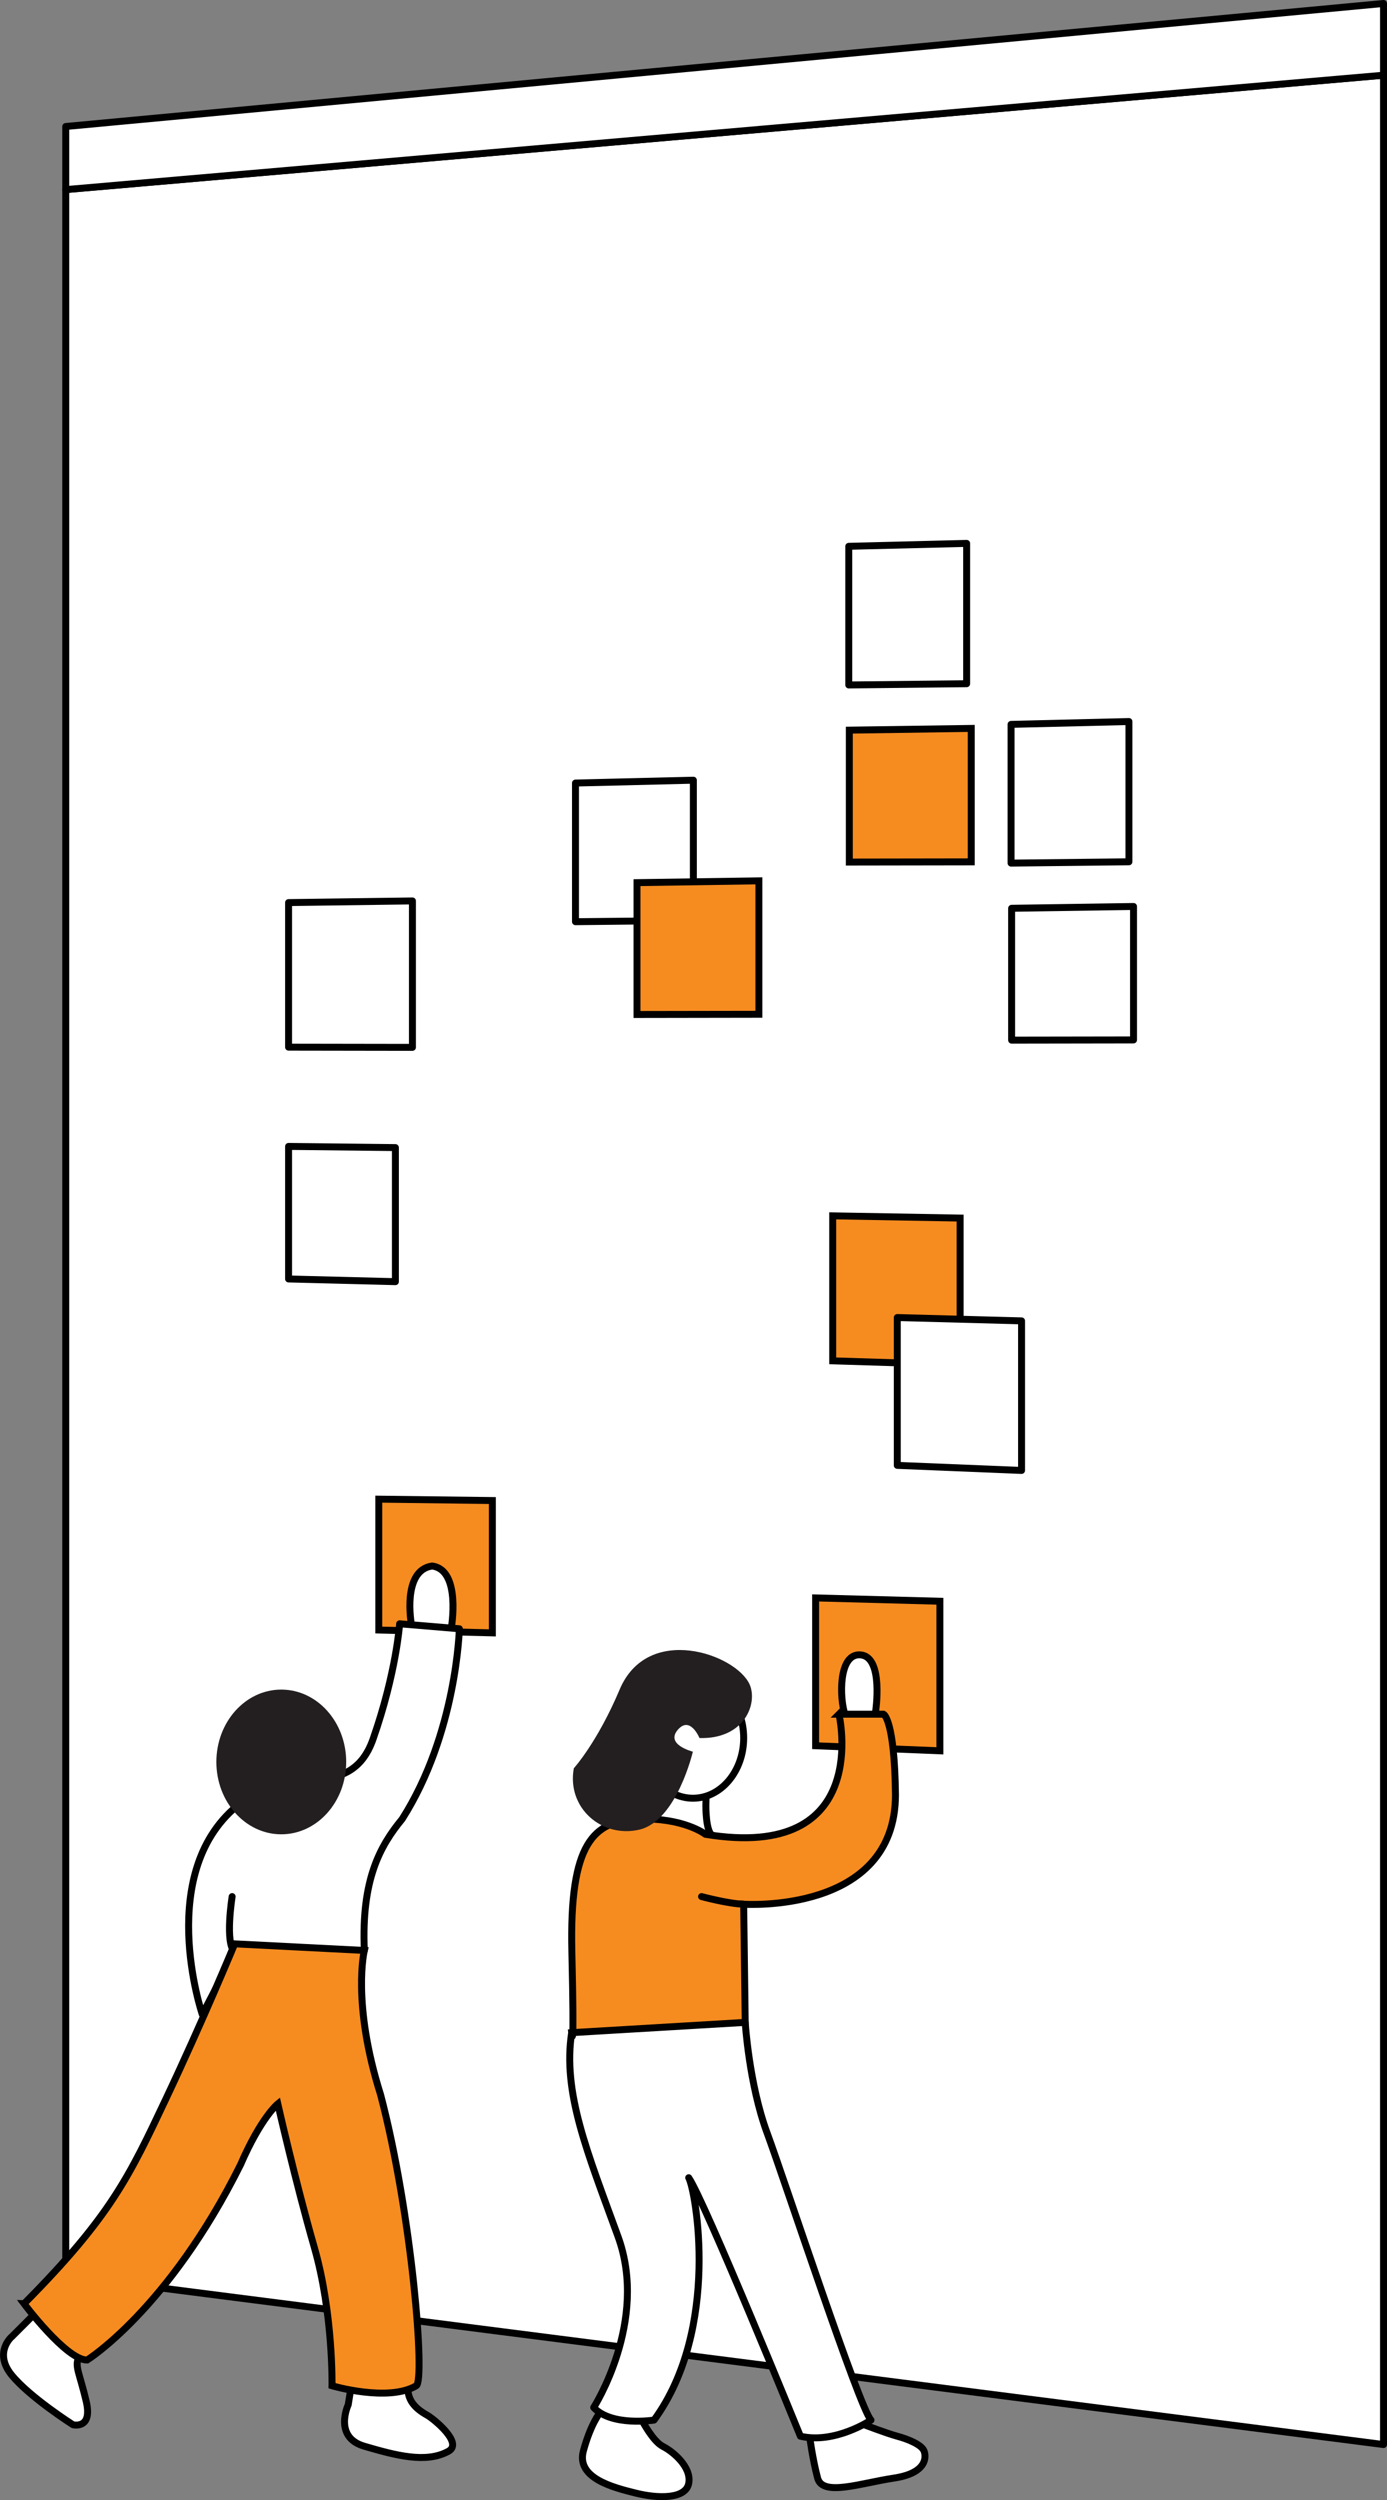 <?xml version="1.0" encoding="UTF-8"?><svg xmlns="http://www.w3.org/2000/svg" viewBox="0 0 199.56 359.7"><rect x="0" y="0" width="199.56" height="359.7" fill="#808080" stroke="none"/><defs><style>.d{fill:#fff;stroke-linecap:round;stroke-linejoin:round;}.d,.e{stroke:#000;}.f{fill:#231f20;}.e{fill:#f68c20;stroke-miterlimit:10;}</style></defs><g id="a"/><g id="b"><g id="c"><g><polygon class="d" points="199.06 351.71 9.46 327.43 9.46 27.28 199.06 10.82 199.06 351.71"/><polygon class="d" points="59.34 150.69 41.52 150.66 41.52 129.86 59.34 129.62 59.34 150.69"/><polygon class="d" points="99.76 132.43 82.8 132.61 82.8 112.66 99.76 112.25 99.76 132.43"/><polygon class="e" points="91.65 145.96 109.19 145.93 109.19 126.73 91.65 126.99 91.65 145.96"/><polygon class="d" points="162.43 123.99 145.47 124.18 145.47 104.22 162.43 103.81 162.43 123.99"/><polygon class="d" points="145.55 149.65 163.09 149.62 163.09 130.42 145.55 130.68 145.55 149.65"/><polygon class="d" points="139.08 98.37 122.12 98.55 122.12 78.6 139.08 78.18 139.08 98.37"/><polygon class="e" points="122.2 124.03 139.74 124 139.74 104.8 122.2 105.05 122.2 124.03"/><polygon class="e" points="138.14 196.36 119.81 195.79 119.81 174.93 138.14 175.25 138.14 196.36"/><polygon class="d" points="146.98 211.56 129.1 210.83 129.1 189.56 146.98 190.04 146.98 211.56"/><polygon class="e" points="135.23 251.9 117.35 251.17 117.35 229.9 135.23 230.38 135.23 251.9"/><polygon class="d" points="56.89 184.4 41.52 184.01 41.52 164.94 56.89 165.11 56.89 184.4"/><polygon class="e" points="70.84 234.93 54.5 234.52 54.5 215.69 70.84 215.89 70.84 234.93"/><polygon class="d" points="199.06 .5 9.46 18.2 9.46 27.28 199.06 10.82 199.06 .5"/></g><g><path class="d" d="M1.67,336.21s-2.62,2.27,0,5.49c2.62,3.22,8.83,7.16,8.83,7.16,0,0,2.86,.72,1.91-3.34s-1.69-5.07-1.09-6.29-6.54-6.12-6.54-6.12l-3.11,3.11Z"/><path class="d" d="M50.1,345.99s-2.18,4.65,2.31,5.96c4.49,1.31,8.9,2.51,12.12,.72,2.15-1.19-2.15-4.65-2.98-5.13s-2.84-1.59-2.85-3.78-8.24,0-8.24,0l-.36,2.23Z"/><path class="d" d="M64.93,234.24s1.47-8.38-2.76-8.93c-4.37,.62-2.99,8.31-2.99,8.31"/><path class="d" d="M29.1,289.81s-7.04-20.76,5.55-30.42c6.14-5.96,15.69,.36,19.03-9.19,3.34-9.54,3.82-16.58,3.82-16.58l8.59,.72s-.36,15.03-8.23,27.38c-3.22,3.91-5.88,8.77-5.44,18.91,0,0-1.83,2.74-9.95,1.67-8.11-1.07-8.71-1.43-8.71-1.43l-4.65,8.95Z"/><path class="d" d="M33.4,272.87s-1.07,6.68,.36,7.99"/><path class="e" d="M3.46,331.44s6.08,8.11,9.07,8.11c0,0,11.69-7.27,22.07-28.09,2.98-6.86,5.37-8.77,5.37-8.77,0,0,2.51,11.09,5.25,20.64,2.74,9.54,2.55,19.92,2.55,19.92,0,0,8.07,2.39,12.12,0,1.31-.72-.6-24.69-5.13-41.87-4.18-13.24-2.34-20.76-2.34-20.76l-18.65-.95s-4.65,11.21-9.9,22.31c-5.25,11.09-7.87,16.82-20.4,29.46Z"/><ellipse class="f" cx="40.47" cy="253.5" rx="9.34" ry="10.41"/></g><g><path class="d" d="M124.24,348.82s3.33,1.28,4.85,1.69c1.52,.4,3.49,1.21,3.85,2.1s.43,3.22-4.35,3.93c-4.78,.72-10.23,2.68-10.95,0-.72-2.68-1.16-6.04-1.16-6.04"/><path class="d" d="M92.43,348.33s1.52,2.93,2.95,3.65c1.43,.72,4.13,2.95,3.72,5.28-.41,2.32-4.43,2.24-7.65,1.43-3.22-.8-8.58-2.15-7.51-6.08s2.39-5.5,2.39-5.5"/><path class="d" d="M125.98,246.25s1.19-7.81-2.12-8.15c-3.31-.34-3.05,6.44-2.29,8.53"/><path class="d" d="M101.56,259.78s-.04,3.78,.94,4.28c0,0-4.13,2.09-8.38-.5l1.31-6.49,6.16,1.34-.03,1.36Z"/><ellipse class="d" cx="99.7" cy="250.05" rx="7.3" ry="8.67"/><path class="d" d="M107.22,290.96s.55,8.87,3.14,15.89c2.59,7.02,13.3,39.64,14.96,41.34,0,0-5.17,3.48-10.16,2.32,0,0-13.86-34.05-16.07-37.19,.99,1.72,4.62,21.72-4.99,34.87,0,0-6.1,.96-8.68-1.81,0,0,7.94-12.38,3.51-24.57-4.43-12.19-8-20.69-6.68-29.37"/><path class="e" d="M120.71,246.63s4.99,21.27-19.21,17.28c0,0-3.14-2.43-9.61-2.19-6.47,.24-9.98,3.32-9.61,19.15,.37,15.83-.03,11.58-.03,11.58l24.97-1.48-.22-17s21.79,1.48,21.84-15.7c-.12-10.9-1.71-11.64-1.71-11.64h-6.42Z"/><path class="d" d="M100.94,272.87s3.99,1.07,6.06,1.09"/><path class="f" d="M107.86,242.36c1.19,2.69-.71,7.89-7.22,7.7,0,0-1.35-3.29-3.14-1.16s2.19,3.12,2.19,3.12c0,0-2.32,9.96-7.7,11.22-5.38,1.26-10.47-3.12-9.43-8.83,0,0,3.39-3.73,6.59-11.32,4.05-9.6,16.77-5.1,18.71-.73Z"/></g></g></g></svg>